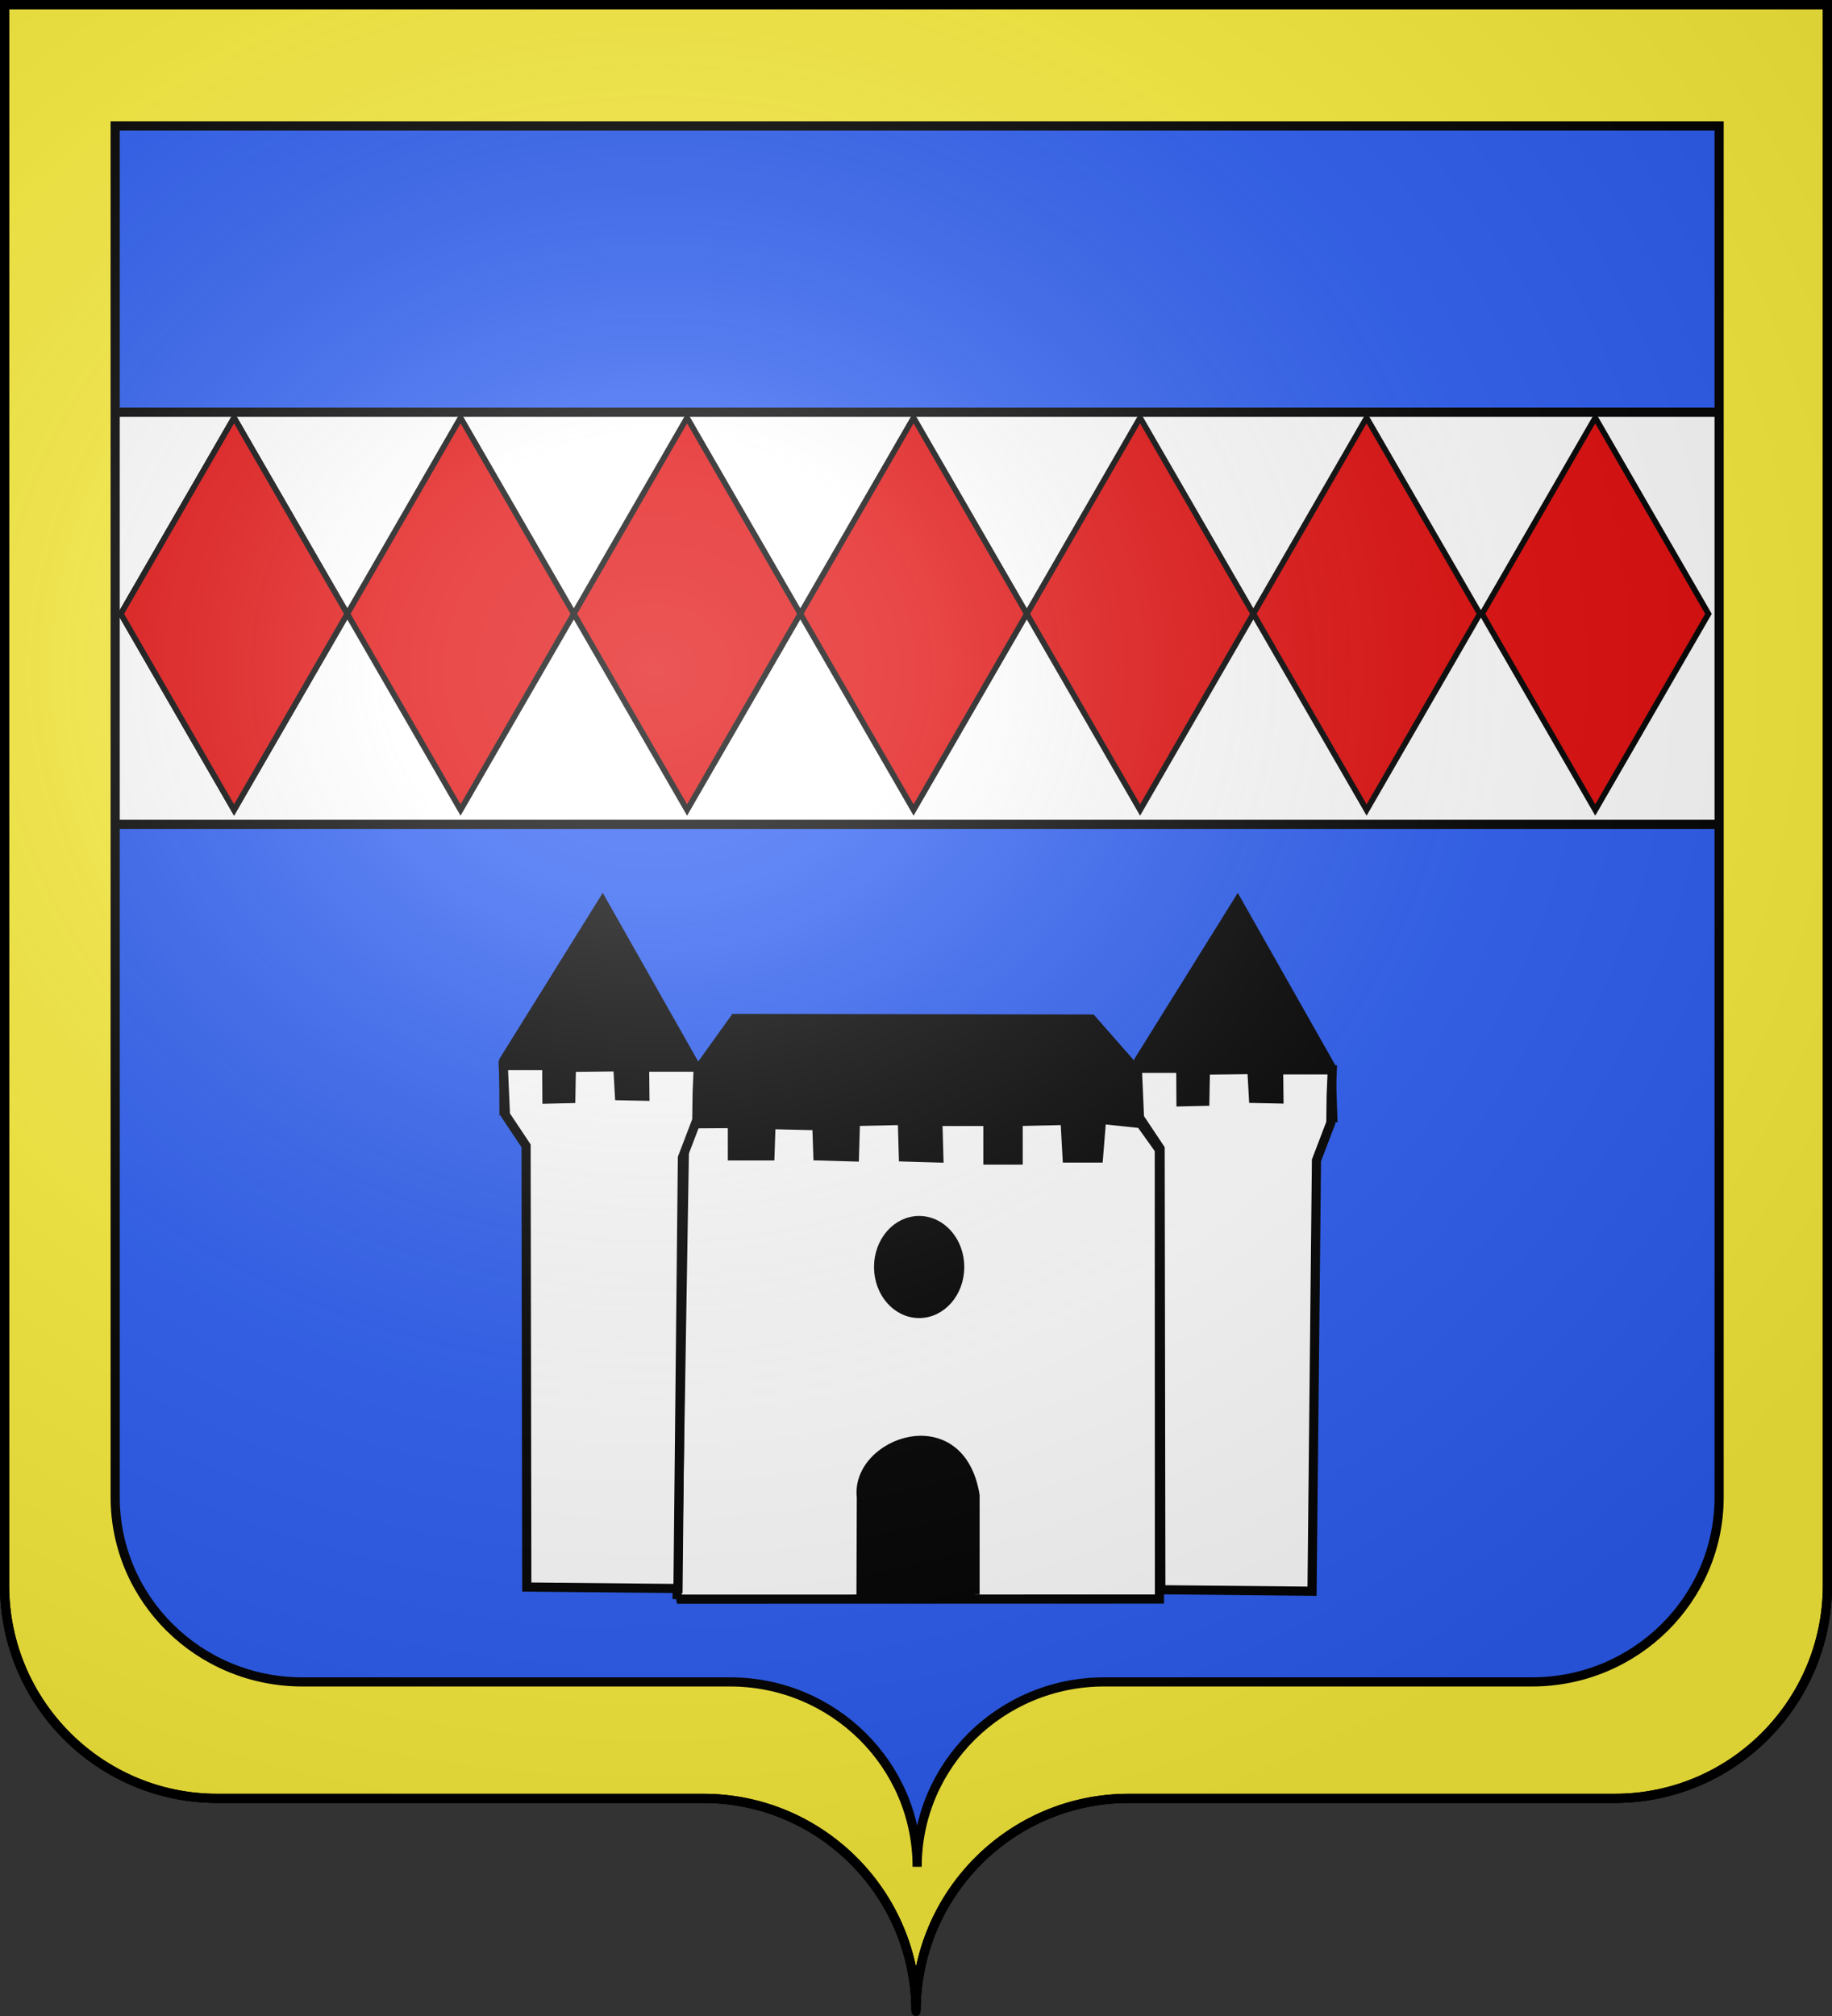 <?xml version="1.0" encoding="UTF-8" standalone="no"?>
<!-- Created with Inkscape (http://www.inkscape.org/) -->

<svg
   xmlns:dc="http://purl.org/dc/elements/1.1/"
   xmlns:cc="http://creativecommons.org/ns#"
   xmlns:rdf="http://www.w3.org/1999/02/22-rdf-syntax-ns#"
   xmlns:svg="http://www.w3.org/2000/svg"
   xmlns="http://www.w3.org/2000/svg"
   xmlns:xlink="http://www.w3.org/1999/xlink"
   xmlns:sodipodi="http://sodipodi.sourceforge.net/DTD/sodipodi-0.dtd"
   xmlns:inkscape="http://www.inkscape.org/namespaces/inkscape"
   width="600"
   height="660"
   id="svg2"
   version="1.1"
   inkscape:version="0.47 r22583"
   sodipodi:docname="le boupere vendée.svg">
  <rect width="100%" height="100%" fill="#333333" stroke="none"/>
  <defs
     id="defs4">
    <inkscape:perspective
       sodipodi:type="inkscape:persp3d"
       inkscape:vp_x="0 : 526.18109 : 1"
       inkscape:vp_y="0 : 1000 : 0"
       inkscape:vp_z="744.09448 : 526.18109 : 1"
       inkscape:persp3d-origin="372.04724 : 350.78739 : 1"
       id="perspective10" />
    <inkscape:perspective
       inkscape:vp_x="0 : 330 : 1"
       inkscape:vp_y="0 : 1000 : 0"
       inkscape:vp_z="600 : 330 : 1"
       inkscape:persp3d-origin="300 : 220 : 1"
       id="perspective43"
       sodipodi:type="inkscape:persp3d" />
    <linearGradient
       id="linearGradient2893">
      <stop
         offset="0"
         style="stop-color: white; stop-opacity: 0.314;"
         id="stop2895" />
      <stop
         offset="0.19"
         style="stop-color: white; stop-opacity: 0.251;"
         id="stop2897" />
      <stop
         offset="0.6"
         style="stop-color: rgb(107, 107, 107); stop-opacity: 0.125;"
         id="stop2901" />
      <stop
         offset="1"
         style="stop-color: black; stop-opacity: 0.125;"
         id="stop2899" />
    </linearGradient>
    <radialGradient
       inkscape:collect="always"
       xlink:href="#linearGradient2893"
       fy="200.448"
       fx="285.186"
       r="300"
       cy="200.448"
       cx="285.186"
       gradientTransform="matrix(1.551,0,0,1.35,-227.894,-51.264)"
       gradientUnits="userSpaceOnUse"
       id="radialGradient11919" />
    <clipPath
       clipPathUnits="userSpaceOnUse"
       id="clipPath3717">
      <path
         sodipodi:nodetypes="cccssccccssccccc"
         d="m 300.644,40.37 0,218.506 M 300,619.08 c 0,-33.884 27.459,-61.383 61.292,-61.383 33.833,0 106.263,0 140.096,0 33.833,0 61.292,-27.5 61.292,-61.383 l 0,-455.394 -525.36,0 0,455.394 c 0,33.883 27.459,61.383 61.292,61.383 33.833,0 106.263,0 140.096,0 33.833,0 61.292,27.499 61.292,61.383 z M 36.683,360.154 l 524.732,0 M 37.481,259.673 l 525.133,0"
         style="fill:none;stroke:#000000;stroke-width:2;stroke-linecap:butt;stroke-linejoin:miter;stroke-miterlimit:4;stroke-opacity:1;stroke-dasharray:none"
         id="path3719" />
    </clipPath>
    <inkscape:perspective
       id="perspective2994"
       inkscape:persp3d-origin="300 : 220 : 1"
       inkscape:vp_z="600 : 330 : 1"
       inkscape:vp_y="0 : 1000 : 0"
       inkscape:vp_x="0 : 330 : 1"
       sodipodi:type="inkscape:persp3d" />
    <linearGradient
       id="linearGradient2893-4">
      <stop
         offset="0"
         style="stop-color: white; stop-opacity: 0.314;"
         id="stop2895-8" />
      <stop
         offset="0.19"
         style="stop-color: white; stop-opacity: 0.251;"
         id="stop2897-8" />
      <stop
         offset="0.6"
         style="stop-color: rgb(107, 107, 107); stop-opacity: 0.125;"
         id="stop2901-2" />
      <stop
         offset="1"
         style="stop-color: black; stop-opacity: 0.125;"
         id="stop2899-4" />
    </linearGradient>
    <linearGradient
       id="linearGradient2885">
      <stop
         offset="0"
         style="stop-color: white; stop-opacity: 1;"
         id="stop2887" />
      <stop
         offset="0.229"
         style="stop-color: white; stop-opacity: 1;"
         id="stop2891" />
      <stop
         offset="1"
         style="stop-color: black; stop-opacity: 1;"
         id="stop2889" />
    </linearGradient>
    <linearGradient
       id="linearGradient2955">
      <stop
         offset="0"
         style="stop-color: rgb(253, 0, 0); stop-opacity: 1;"
         id="stop2867" />
      <stop
         offset="0.5"
         style="stop-color: rgb(231, 114, 117); stop-opacity: 0.659;"
         id="stop2873" />
      <stop
         offset="1"
         style="stop-color: black; stop-opacity: 0.323;"
         id="stop2959" />
    </linearGradient>
    <radialGradient
       inkscape:collect="always"
       xlink:href="#linearGradient2955"
       fy="218.901"
       fx="225.524"
       r="300"
       cy="218.901"
       cx="225.524"
       gradientTransform="matrix(-0 2.183 -1.884 -0 615.597 -289.121)"
       gradientUnits="userSpaceOnUse"
       id="radialGradient2961" />
    <polygon
       points="0,-1 0.588,0.809 -0.951,-0.309 0.951,-0.309 -0.588,0.809 0,-1"
       transform="scale(53)"
       id="star" />
    <clipPath
       id="clip">
      <path
         d="M 0 -200 L 0 600 L 300 600 L 300 -200 L 0 -200 Z"
         id="path10" />
    </clipPath>
    <radialGradient
       inkscape:collect="always"
       xlink:href="#linearGradient2955"
       fy="218.901"
       fx="225.524"
       r="300"
       cy="218.901"
       cx="225.524"
       gradientTransform="matrix(-0 2.183 -1.884 -0 615.597 -289.121)"
       gradientUnits="userSpaceOnUse"
       id="radialGradient1911" />
    <radialGradient
       inkscape:collect="always"
       xlink:href="#linearGradient2955"
       fy="218.901"
       fx="225.524"
       r="300"
       cy="218.901"
       cx="225.524"
       gradientTransform="matrix(0 1.749 -1.593 -1.04977e-007 551.788 -191.29)"
       gradientUnits="userSpaceOnUse"
       id="radialGradient2865" />
    <radialGradient
       inkscape:collect="always"
       xlink:href="#linearGradient2955"
       fy="218.901"
       fx="225.524"
       r="300"
       cy="218.901"
       cx="225.524"
       gradientTransform="matrix(0 1.386 -1.323 -5.74113e-008 -158.082 -109.541)"
       gradientUnits="userSpaceOnUse"
       id="radialGradient2871" />
    <radialGradient
       xlink:href="#linearGradient2893-4"
       fy="226.331"
       fx="221.445"
       r="300"
       cy="226.331"
       cx="221.445"
       gradientTransform="matrix(1.353 0 0 1.349 -77.629 -85.747)"
       gradientUnits="userSpaceOnUse"
       id="radialGradient9547" />
    <radialGradient
       xlink:href="#linearGradient2955"
       fy="218.901"
       fx="225.524"
       r="300"
       cy="218.901"
       cx="225.524"
       gradientTransform="matrix(0 1.386 -1.323 -5.74113e-008 -158.082 -109.541)"
       gradientUnits="userSpaceOnUse"
       id="radialGradient9545" />
    <radialGradient
       xlink:href="#linearGradient2955"
       fy="218.901"
       fx="225.524"
       r="300"
       cy="218.901"
       cx="225.524"
       gradientTransform="matrix(0 1.749 -1.593 -1.04977e-007 551.788 -191.29)"
       gradientUnits="userSpaceOnUse"
       id="radialGradient9543" />
    <radialGradient
       xlink:href="#linearGradient2955"
       fy="218.901"
       fx="225.524"
       r="300"
       cy="218.901"
       cx="225.524"
       gradientTransform="matrix(-0 2.183 -1.884 -0 615.597 -289.121)"
       gradientUnits="userSpaceOnUse"
       id="radialGradient9541" />
    <clipPath
       id="clipPath9537">
      <path
         d="M 0 -200 L 0 600 L 300 600 L 300 -200 L 0 -200 Z"
         id="path9539" />
    </clipPath>
    <polygon
       points="0,-1 0.588,0.809 -0.951,-0.309 0.951,-0.309 -0.588,0.809 0,-1"
       transform="scale(53)"
       id="polygon9535" />
    <radialGradient
       xlink:href="#linearGradient2955"
       fy="218.901"
       fx="225.524"
       r="300"
       cy="218.901"
       cx="225.524"
       gradientTransform="matrix(-0 2.183 -1.884 -0 615.597 -289.121)"
       gradientUnits="userSpaceOnUse"
       id="radialGradient9533" />
    <linearGradient
       id="linearGradient9525">
      <stop
         offset="0"
         style="stop-color: rgb(253, 0, 0); stop-opacity: 1;"
         id="stop9527" />
      <stop
         offset="0.5"
         style="stop-color: rgb(231, 114, 117); stop-opacity: 0.659;"
         id="stop9529" />
      <stop
         offset="1"
         style="stop-color: black; stop-opacity: 0.323;"
         id="stop9531" />
    </linearGradient>
    <linearGradient
       id="linearGradient9517">
      <stop
         offset="0"
         style="stop-color: white; stop-opacity: 1;"
         id="stop9519" />
      <stop
         offset="0.229"
         style="stop-color: white; stop-opacity: 1;"
         id="stop9521" />
      <stop
         offset="1"
         style="stop-color: black; stop-opacity: 1;"
         id="stop9523" />
    </linearGradient>
    <linearGradient
       id="linearGradient9507">
      <stop
         offset="0"
         style="stop-color: white; stop-opacity: 0.314;"
         id="stop9509" />
      <stop
         offset="0.19"
         style="stop-color: white; stop-opacity: 0.251;"
         id="stop9511" />
      <stop
         offset="0.6"
         style="stop-color: rgb(107, 107, 107); stop-opacity: 0.125;"
         id="stop9513" />
      <stop
         offset="1"
         style="stop-color: black; stop-opacity: 0.125;"
         id="stop9515" />
    </linearGradient>
    <inkscape:perspective
       id="perspective3881"
       inkscape:persp3d-origin="300 : 220 : 1"
       inkscape:vp_z="600 : 330 : 1"
       inkscape:vp_y="0 : 1000 : 0"
       inkscape:vp_x="0 : 330 : 1"
       sodipodi:type="inkscape:persp3d" />
    <linearGradient
       id="linearGradient2893-7">
      <stop
         offset="0"
         style="stop-color: white; stop-opacity: 0.314;"
         id="stop2895-6" />
      <stop
         offset="0.19"
         style="stop-color: white; stop-opacity: 0.251;"
         id="stop2897-1" />
      <stop
         offset="0.6"
         style="stop-color: rgb(107, 107, 107); stop-opacity: 0.125;"
         id="stop2901-4" />
      <stop
         offset="1"
         style="stop-color: black; stop-opacity: 0.125;"
         id="stop2899-2" />
    </linearGradient>
    <radialGradient
       inkscape:collect="always"
       xlink:href="#linearGradient2893-7"
       fy="226.331"
       fx="221.445"
       r="300"
       cy="226.331"
       cx="221.445"
       gradientTransform="matrix(1.353,0,0,1.349,-77.629,-85.747)"
       gradientUnits="userSpaceOnUse"
       id="radialGradient3163-3" />
    <inkscape:perspective
       id="perspective3931"
       inkscape:persp3d-origin="0.5 : 0.33333333 : 1"
       inkscape:vp_z="1 : 0.5 : 1"
       inkscape:vp_y="0 : 1000 : 0"
       inkscape:vp_x="0 : 0.5 : 1"
       sodipodi:type="inkscape:persp3d" />
    <inkscape:perspective
       id="perspective3991"
       inkscape:persp3d-origin="0.5 : 0.33333333 : 1"
       inkscape:vp_z="1 : 0.5 : 1"
       inkscape:vp_y="0 : 1000 : 0"
       inkscape:vp_x="0 : 0.5 : 1"
       sodipodi:type="inkscape:persp3d" />
    <inkscape:perspective
       id="perspective4054"
       inkscape:persp3d-origin="0.5 : 0.33333333 : 1"
       inkscape:vp_z="1 : 0.5 : 1"
       inkscape:vp_y="0 : 1000 : 0"
       inkscape:vp_x="0 : 0.5 : 1"
       sodipodi:type="inkscape:persp3d" />
    <inkscape:perspective
       id="perspective4068"
       inkscape:persp3d-origin="0.5 : 0.33333333 : 1"
       inkscape:vp_z="1 : 0.5 : 1"
       inkscape:vp_y="0 : 1000 : 0"
       inkscape:vp_x="0 : 0.5 : 1"
       sodipodi:type="inkscape:persp3d" />
  </defs>
  <sodipodi:namedview
     id="base"
     pagecolor="#ffffff"
     bordercolor="#666666"
     borderopacity="1.0"
     inkscape:pageopacity="0.0"
     inkscape:pageshadow="2"
     inkscape:zoom="0.91363592"
     inkscape:cx="299.8966"
     inkscape:cy="330.00015"
     inkscape:document-units="px"
     inkscape:current-layer="layer2"
     showgrid="false"
     inkscape:window-width="1440"
     inkscape:window-height="850"
     inkscape:window-x="-8"
     inkscape:window-y="-8"
     inkscape:window-maximized="1" />
  <g
     inkscape:label="Calque 1"
     inkscape:groupmode="layer"
     id="layer1"
     transform="translate(31.144,-257.441)">
    <g
       inkscape:groupmode="layer"
       inkscape:label="Fond écu"
       style="display:inline"
       id="layer1-4"
       transform="translate(-31.144,257.441)"
       sodipodi:insensitive="true">
      <path
         id="path3852"
         transform="translate(0,-3.2e-4)"
         d="m 1.5,1.5 0,517.5 c 0,38.504 31.209,69.75 69.656,69.75 l 159.188,0 c 38.447,0 69.656,31.246 69.656,69.75 0,-38.504 31.209,-69.75 69.656,-69.75 l 159.188,0 C 567.291,588.75 598.5,557.504 598.5,519 l 0,-517.5 -597,0 z"
         style="fill:#2b5df2;fill-opacity:1;fill-rule:nonzero;stroke:#000000;stroke-width:3;stroke-miterlimit:4;stroke-opacity:1;stroke-dasharray:none"
         sodipodi:nodetypes="ccccsccccc" />
      <path
         d="m 1.293,134.952 0,134.938 597,0 c 0,-147.142 0,-108.691 0,-134.938 l -597,0 z"
         style="fill:#ffffff;fill-opacity:1;fill-rule:evenodd;stroke:#000000;stroke-width:3;stroke-linecap:butt;stroke-linejoin:miter;stroke-miterlimit:4;stroke-opacity:1;stroke-dasharray:none;display:inline"
         id="path1977" />
      <path
         style="fill:#fcef3c;fill-opacity:1;fill-rule:nonzero;stroke:#000000;stroke-width:3;stroke-miterlimit:4;stroke-opacity:1;stroke-dasharray:none"
         d="m 1.5,1.5 0,517.5 c 0,38.504 31.209,69.75 69.656,69.75 l 159.188,0 c 38.447,0 69.656,31.246 69.656,69.75 0,-38.504 31.209,-69.75 69.656,-69.75 l 159.188,0 C 567.291,588.75 598.5,557.504 598.5,519 l 0,-517.5 -597,0 z m 36.219,39.719 525.312,0 0,448.906 c 0,33.4 -27.449,60.5 -61.281,60.5 l -140.094,0 c -33.832,0 -61.281,27.131 -61.281,60.531 0,-33.4 -27.449,-60.531 -61.281,-60.531 L 99,550.625 c -33.832,0 -61.281,-27.1 -61.281,-60.5 l 0,-448.906 z"
         transform="translate(0,-3.2e-4)"
         id="path2014" />
      <flowRoot
         xml:space="preserve"
         transform="matrix(1.42,0,0,0.989,-86.664,-199.034)"
         style="font-size:80px;font-style:normal;font-weight:normal;fill:#00000c;fill-opacity:1;stroke:none;font-family:TomBeckerWide;-inkscape-font-specification:TomBeckerWide"
         id="flowRoot2887" />      <flowRoot
         xml:space="preserve"
         transform="matrix(1.125,0,0,1.031,183.837,-367.592)"
         style="font-size:80px;font-style:normal;font-weight:normal;fill:#000000;fill-opacity:1;stroke:none;font-family:TomBeckerWide;-inkscape-font-specification:TomBeckerWide"
         id="flowRoot2895" />      <flowRoot
         xml:space="preserve"
         style="font-size:80px;font-style:normal;font-weight:normal;fill:#000000;fill-opacity:1;stroke:none;font-family:TomBeckerWide;-inkscape-font-specification:TomBeckerWide"
         id="flowRoot2857"><flowRegion
           id="flowRegion2859"><rect
             height="109"
             width="127"
             y="261"
             x="731"
             style="font-size:80px;font-weight:normal;-inkscape-font-specification:TomBeckerWide"
             id="rect2861" /></flowRegion><flowPara
           id="flowPara2863" /></flowRoot>      <desc
         id="desc4">Flag of Canton of Valais (Wallis)</desc>
      <desc
         id="desc4-2">Flag of Canton of Valais (Wallis)</desc>
    </g>
    <g
       inkscape:groupmode="layer"
       inkscape:label="Meubles"
       style="display:inline"
       id="layer2"
       transform="translate(-31.144,257.441)">
      <g
         transform="matrix(0.455,0,0,0.51,321.318,247.242)"
         style="fill:#e20909;fill-opacity:1;stroke:#000000;stroke-width:4.151;stroke-miterlimit:4;stroke-opacity:1;stroke-dasharray:none;display:inline"
         id="g69359">
        <rect
           inkscape:tile-cy="-90.793683"
           inkscape:tile-cx="-538.09522"
           inkscape:tile-h="254.41573"
           inkscape:tile-w="165.52684"
           height="150.089"
           width="150.089"
           y="366.024"
           x="-624.266"
           transform="matrix(0.543,0.839,-0.543,0.839,0,0)"
           style="fill:#e20909;fill-opacity:1;stroke:#000000;stroke-width:4.346;stroke-miterlimit:4;stroke-opacity:1;stroke-dasharray:none"
           id="rect65385" />
        <use
           inkscape:tiled-clone-of="#rect65385"
           xlink:href="#rect65385"
           height="660"
           width="600"
           y="0"
           x="0"
           style="fill:#e20909;fill-opacity:1;stroke:#000000;stroke-width:4.151;stroke-miterlimit:4;stroke-opacity:1;stroke-dasharray:none"
           id="use69347" />
        <use
           inkscape:tiled-clone-of="#rect65385"
           xlink:href="#rect65385"
           height="660"
           width="600"
           y="0"
           x="0"
           transform="translate(163.044,0)"
           style="fill:#e20909;fill-opacity:1;stroke:#000000;stroke-width:4.151;stroke-miterlimit:4;stroke-opacity:1;stroke-dasharray:none"
           id="use69349" />
        <use
           inkscape:tiled-clone-of="#rect65385"
           xlink:href="#rect65385"
           height="660"
           width="600"
           y="0"
           x="0"
           transform="translate(326.088,0)"
           style="fill:#e20909;fill-opacity:1;stroke:#000000;stroke-width:4.151;stroke-miterlimit:4;stroke-opacity:1;stroke-dasharray:none"
           id="use69351" />
        <use
           inkscape:tiled-clone-of="#rect65385"
           xlink:href="#rect65385"
           height="660"
           width="600"
           y="0"
           x="0"
           transform="translate(489.132,0)"
           style="fill:#e20909;fill-opacity:1;stroke:#000000;stroke-width:4.151;stroke-miterlimit:4;stroke-opacity:1;stroke-dasharray:none"
           id="use69353" />
        <use
           inkscape:tiled-clone-of="#rect65385"
           xlink:href="#rect65385"
           height="660"
           width="600"
           y="0"
           x="0"
           transform="translate(652.176,0)"
           style="fill:#e20909;fill-opacity:1;stroke:#000000;stroke-width:4.151;stroke-miterlimit:4;stroke-opacity:1;stroke-dasharray:none"
           id="use69355" />
        <use
           inkscape:tiled-clone-of="#rect65385"
           xlink:href="#rect65385"
           height="660"
           width="600"
           y="0"
           x="0"
           transform="translate(815.22,0)"
           style="fill:#e20909;fill-opacity:1;stroke:#000000;stroke-width:4.151;stroke-miterlimit:4;stroke-opacity:1;stroke-dasharray:none"
           id="use69357" />
        <use
           id="use3907"
           style="fill:#e20909;fill-opacity:1;stroke:#000000;stroke-width:4.151;stroke-miterlimit:4;stroke-opacity:1;stroke-dasharray:none"
           transform="translate(979.804,0)"
           x="0"
           y="0"
           width="600"
           height="660"
           xlink:href="#rect65385"
           inkscape:tiled-clone-of="#rect65385" />
      </g>
      <path
         style="fill:#000000;stroke:#000000;stroke-width:1px;stroke-linecap:butt;stroke-linejoin:miter;stroke-opacity:1"
         d="m 228.315,367.448 0,-18.575 11.803,-16.446 117.834,0.193 13.931,15.866 2.322,37.923 -150.146,1.161 4.257,-20.123 z"
         id="path4102"
         transform="translate(0,-3.2e-4)"
         sodipodi:nodetypes="cccccccc" />
      <g
         transform="matrix(4.993,0,0,4.993,1369.753,-1085.85)"
         style="display:inline;stroke:#000000;stroke-opacity:1;stroke-width:0.601;stroke-miterlimit:4;stroke-dasharray:none"
         id="g4032-7">
        <path
           style="fill:#000000;stroke:#000000;stroke-width:0.601;stroke-linecap:butt;stroke-linejoin:miter;stroke-opacity:1;stroke-miterlimit:4;stroke-dasharray:none"
           d="m -241.277,290.315 -0.014,-3.301 6.481,-10.407 6.131,10.828 0.114,3.313 -12.711,-0.433 z"
           id="path4034-6"
           transform="translate(0,-3.2e-4)"
           sodipodi:nodetypes="cccccc" />
        <path
           sodipodi:nodetypes="ccccccccccccccccccccccccccc"
           transform="translate(0,-3.2e-4)"
           id="path4036-1"
           d="m -229.924,322.329 0.483,-29.612 0.484,-1.555 2.663,-0.018 0,2.121 2.463,0 0.068,-2.052 3.01,0.068 0.068,1.984 2.394,0.068 0.068,-2.326 3.078,-0.068 0.068,2.394 2.326,0.068 -0.068,-2.394 3.284,0 1e-5,2.531 1.984,0 0,-2.531 3.078,-0.068 0.137,2.463 2.052,0 0.205,-2.531 2.567,0.274 1.222,1.71 0.009,29.466 -31.645,0.009 z"
           style="fill:#ffffff;stroke:#000000;stroke-width:0.601;stroke-linecap:butt;stroke-linejoin:miter;stroke-opacity:1;stroke-miterlimit:4;stroke-dasharray:none" />
        <path
           style="fill:#000000;stroke:#000000;stroke-width:0.601;stroke-linecap:butt;stroke-linejoin:miter;stroke-opacity:1;stroke-miterlimit:4;stroke-dasharray:none"
           d="m -210.378,322.013 0,-6.496 c -0.972,-5.97 -7.871,-3.504 -7.456,0.132 l -0.022,6.348 7.478,0.015 z"
           id="path4038-8"
           sodipodi:nodetypes="csscc" />
        <path
           sodipodi:type="arc"
           style="fill:#000000;fill-opacity:1;fill-rule:nonzero;stroke:#000000;stroke-width:0.601;stroke-linecap:square;stroke-linejoin:round;stroke-miterlimit:4;stroke-opacity:1;stroke-dasharray:none;stroke-dashoffset:0"
           id="path4040-9"
           sodipodi:cx="-211.81992"
           sodipodi:cy="300.93677"
           sodipodi:rx="2.6604466"
           sodipodi:ry="3.0474207"
           d="m -209.159,300.937 c 0,1.683 -1.191,3.047 -2.66,3.047 -1.469,0 -2.66,-1.364 -2.66,-3.047 0,-1.683 1.191,-3.047 2.66,-3.047 1.469,0 2.66,1.364 2.66,3.047 z"
           transform="translate(-2.225,-0.387)" />
        <path
           sodipodi:nodetypes="cccccc"
           id="path4100"
           d="m -199.623,290.315 -0.014,-3.301 6.481,-10.407 6.131,10.828 0.114,3.313 -12.711,-0.433 z"
           style="fill:#000000;stroke:#000000;stroke-width:0.601;stroke-linecap:butt;stroke-linejoin:miter;stroke-miterlimit:4;stroke-opacity:1;stroke-dasharray:none" />
        <path
           style="fill:#ffffff;stroke:#000000;stroke-width:0.601;stroke-linecap:butt;stroke-linejoin:miter;stroke-miterlimit:4;stroke-opacity:1;stroke-dasharray:none"
           d="m -229.572,293.381 -0.29,28.249 -9.918,-0.097 -0.047,-28.926 -1.354,-2.032 -0.141,-3.232 2.85,-10e-6 0.014,2.198 1.563,-0.035 0.038,-2.048 3.049,-0.034 0.107,1.893 1.667,0.034 -0.02,-1.907 3.52,10e-4 -0.071,1.678 -0.024,1.79 -0.943,2.467 -7e-5,0 -4e-5,4e-5 -8e-5,-2e-5 4e-5,0 z"
           id="path4042-2"
           sodipodi:nodetypes="cccccccccccccccccccccc" />
        <path
           sodipodi:nodetypes="cccccccccccccccccccccc"
           id="path4044-7"
           d="m -187.983,293.559 -0.29,28.249 -9.918,-0.097 -0.047,-28.926 -1.354,-2.032 -0.141,-3.232 2.85,-1e-5 0.014,2.198 1.563,-0.035 0.038,-2.048 3.049,-0.034 0.107,1.893 1.667,0.034 -0.02,-1.907 3.52,0.001 -0.071,1.678 -0.024,1.79 -0.943,2.467 -7e-5,0 -4e-5,4e-5 -8e-5,-2e-5 4e-5,0 z"
           style="fill:#ffffff;stroke:#000000;stroke-width:0.601;stroke-linecap:butt;stroke-linejoin:miter;stroke-opacity:1;stroke-miterlimit:4;stroke-dasharray:none" />
      </g>
    </g>
    <g
       inkscape:groupmode="layer"
       inkscape:label="Reflet final"
       style="display:inline"
       id="layer3"
       transform="translate(-31.144,257.441)"
       sodipodi:insensitive="true">
      <path
         d="m 1.5,1.5 0,517.491 c 0,38.505 31.203,69.755 69.65,69.755 38.447,0 120.753,0 159.2,0 38.447,-10e-4 69.65,31.25 69.65,69.754 0,-38.504 31.203,-69.754 69.65,-69.754 38.447,-10e-4 120.753,0 159.2,0 38.447,0 69.65,-31.25 69.65,-69.755 l 0,-517.491 -597,0 z"
         style="fill:url(#radialGradient11919);fill-opacity:1;fill-rule:evenodd;stroke:none"
         id="path2875" />
    </g>
    <g
       inkscape:groupmode="layer"
       inkscape:label="Contour final"
       id="layer4"
       transform="translate(-31.144,257.441)"
       sodipodi:insensitive="true">
      <path
         sodipodi:nodetypes="cssccccssc"
         d="m 300,658.5 c 0,-38.504 31.203,-69.754 69.65,-69.754 38.447,0 120.753,0 159.2,0 38.447,0 69.65,-31.249 69.65,-69.753 L 598.5,1.5 1.5,1.5 1.5,518.993 c 0,38.504 31.203,69.753 69.65,69.753 38.447,0 120.753,0 159.2,0 38.447,0 69.65,31.25 69.65,69.754 z"
         style="fill:none;stroke:#000000;stroke-width:3;stroke-linecap:round;stroke-linejoin:round;stroke-miterlimit:4;stroke-opacity:1;stroke-dasharray:none;stroke-dashoffset:0"
         id="path1572" />
    </g>
  </g>
</svg>
